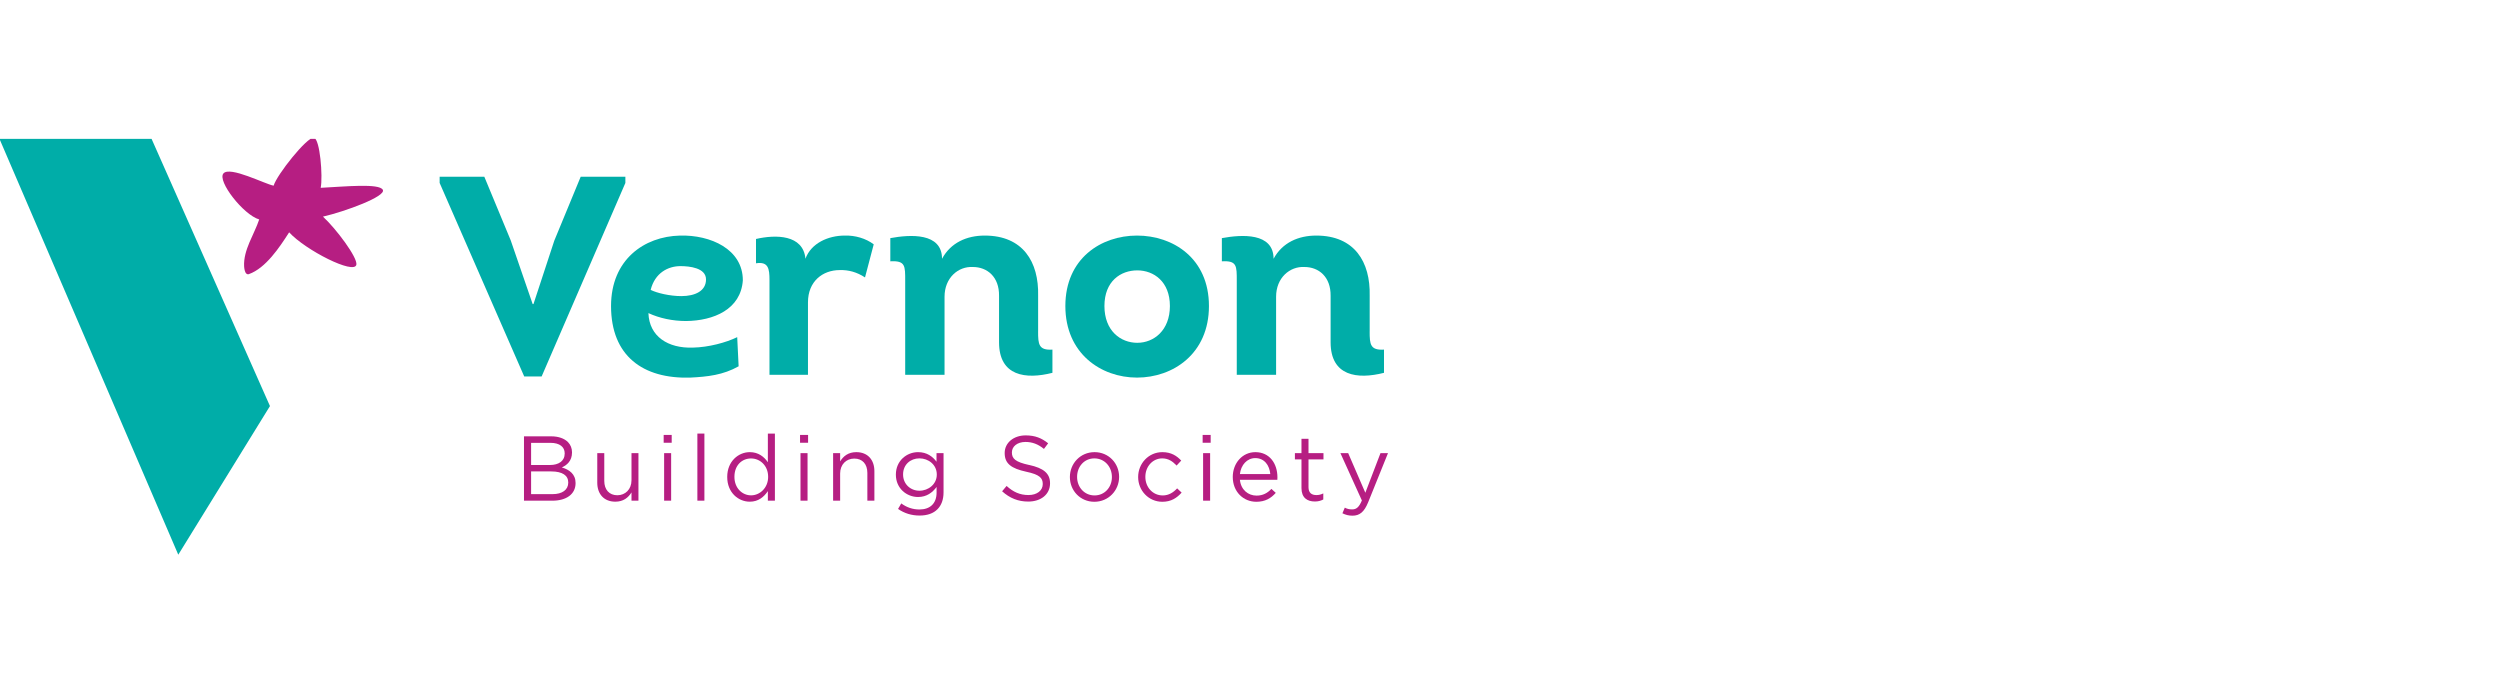 <svg xmlns="http://www.w3.org/2000/svg" width="180" height="50" viewBox="0 0 180 50" fill="none"><g clip-path="url(#clip0_2011_2117)"><path d="M45.027 12.725H41.81L39.909 17.328L38.411 21.891H38.351L36.772 17.307L34.871 12.725H31.654V13.172L37.744 27.106H38.997L45.027 13.172V12.725Z" fill="#00ADA8"></path><path d="M46.848 20.872C47.151 19.649 48.103 19.161 48.992 19.161C49.64 19.161 50.833 19.283 50.833 20.118C50.833 20.954 50.044 21.32 49.053 21.32C48.224 21.32 47.294 21.096 46.848 20.872ZM53.484 20.18C53.484 17.94 51.157 16.9 48.952 16.962C46.382 17.023 43.995 18.694 43.995 22.034C43.995 25.619 46.281 27.289 49.701 27.187C50.935 27.126 52.068 27.004 53.181 26.373L53.079 24.274C52.29 24.662 51.015 25.007 49.883 25.028C48.103 25.088 46.746 24.233 46.686 22.543C47.476 22.91 48.426 23.114 49.398 23.114C51.38 23.093 53.343 22.279 53.485 20.18H53.484Z" fill="#00ADA8"></path><path d="M57.993 18.632C57.831 16.88 55.848 16.88 54.432 17.206V18.958C55.322 18.815 55.403 19.344 55.403 20.16V26.984H58.174V21.769C58.174 20.262 59.226 19.446 60.46 19.446C61.087 19.425 61.694 19.589 62.281 19.975L62.908 17.592C62.341 17.164 61.572 16.94 60.823 16.961C59.629 16.961 58.395 17.511 57.991 18.632H57.993Z" fill="#00ADA8"></path><path d="M74.745 23.867V21.3C74.805 18.856 73.653 16.961 70.901 16.961C69.606 16.961 68.453 17.471 67.826 18.632C67.826 16.738 65.538 16.88 64.103 17.145V18.815C65.195 18.755 65.174 19.141 65.174 20.222V26.985H68.007V21.363C68.007 19.999 68.997 19.164 70.049 19.224C71.082 19.224 71.952 19.938 71.931 21.302V24.643C71.931 27.087 73.853 27.332 75.775 26.843V25.172C74.784 25.234 74.743 24.786 74.743 23.868L74.745 23.867Z" fill="#00ADA8"></path><path d="M81.885 24.682C80.692 24.682 79.519 23.827 79.519 22.034C79.519 20.24 80.693 19.467 81.885 19.467C83.078 19.467 84.233 20.282 84.233 22.034C84.233 23.785 83.079 24.682 81.885 24.682ZM81.865 16.961C79.274 16.961 76.706 18.611 76.706 22.034C76.706 25.456 79.276 27.187 81.865 27.187C84.454 27.187 87.044 25.476 87.044 22.034C87.044 18.591 84.454 16.961 81.865 16.961Z" fill="#00ADA8"></path><path d="M98.617 23.867V21.3C98.676 18.856 97.524 16.961 94.773 16.961C93.477 16.961 92.324 17.471 91.697 18.632C91.697 16.738 89.411 16.88 87.974 17.145V18.815C89.066 18.755 89.047 19.141 89.047 20.222V26.985H91.879V21.363C91.879 19.999 92.871 19.164 93.922 19.224C94.955 19.224 95.823 19.938 95.804 21.302V24.643C95.804 27.087 97.726 27.332 99.648 26.843V25.172C98.657 25.234 98.615 24.786 98.615 23.868L98.617 23.867Z" fill="#00ADA8"></path><path d="M40.914 34.751C40.914 35.267 40.481 35.578 39.784 35.578H38.239V33.943H39.692C40.494 33.943 40.914 34.234 40.914 34.736V34.749V34.751ZM38.239 31.885H39.64C40.297 31.885 40.658 32.182 40.658 32.639V32.652C40.658 33.195 40.224 33.48 39.6 33.48H38.239V31.885ZM40.455 33.652C40.817 33.494 41.185 33.182 41.185 32.58V32.567C41.185 32.27 41.08 32.023 40.89 31.826C40.626 31.568 40.212 31.416 39.687 31.416H37.727V36.05H39.771C40.778 36.05 41.441 35.58 41.441 34.786V34.773C41.441 34.138 41 33.82 40.454 33.655L40.455 33.652Z" fill="#B61E82"></path><path d="M45.467 34.586C45.467 35.227 45.026 35.658 44.449 35.658C43.871 35.658 43.508 35.26 43.508 34.625V32.627H43.003V34.752C43.003 35.566 43.483 36.121 44.304 36.121C44.89 36.121 45.238 35.823 45.468 35.454V36.049H45.968V32.627H45.468V34.586H45.467Z" fill="#B61E82"></path><path d="M47.784 31.878H48.362V31.315H47.784V31.878Z" fill="#B61E82"></path><path d="M47.817 36.048H48.322V32.626H47.817V36.048Z" fill="#B61E82"></path><path d="M50.211 36.048H50.717V31.217H50.211V36.048Z" fill="#B61E82"></path><path d="M55.306 34.34C55.306 35.128 54.707 35.665 54.077 35.665C53.446 35.665 52.879 35.149 52.879 34.34V34.327C52.879 33.499 53.419 33.009 54.077 33.009C54.735 33.009 55.306 33.538 55.306 34.327V34.34ZM55.286 33.282C55.023 32.898 54.616 32.554 53.984 32.554C53.169 32.554 52.36 33.216 52.36 34.334V34.347C52.36 35.472 53.169 36.122 53.984 36.122C54.608 36.122 55.01 35.771 55.286 35.361V36.05H55.793V31.218H55.286V33.283V33.282Z" fill="#B61E82"></path><path d="M57.603 31.878H58.182V31.315H57.603V31.878Z" fill="#B61E82"></path><path d="M57.636 36.048H58.143V32.626H57.636V36.048Z" fill="#B61E82"></path><path d="M61.654 32.554C61.069 32.554 60.714 32.852 60.49 33.221V32.626H59.984V36.048H60.49V34.09C60.49 33.448 60.925 33.017 61.51 33.017C62.095 33.017 62.45 33.414 62.45 34.05V36.048H62.956V33.923C62.956 33.109 62.476 32.554 61.654 32.554Z" fill="#B61E82"></path><path d="M67.449 34.175C67.449 34.862 66.844 35.332 66.199 35.332C65.554 35.332 65.022 34.855 65.022 34.167V34.154C65.022 33.452 65.554 33.002 66.199 33.002C66.844 33.002 67.449 33.458 67.449 34.16V34.173V34.175ZM67.428 33.242C67.152 32.872 66.737 32.554 66.1 32.554C65.291 32.554 64.503 33.169 64.503 34.168V34.181C64.503 35.167 65.285 35.784 66.1 35.784C66.724 35.784 67.139 35.459 67.434 35.062V35.466C67.434 36.267 66.948 36.683 66.199 36.683C65.713 36.683 65.279 36.531 64.891 36.246L64.66 36.643C65.114 36.961 65.64 37.119 66.205 37.119C66.771 37.119 67.199 36.967 67.501 36.662C67.776 36.385 67.935 35.98 67.935 35.451V32.624H67.429V33.241L67.428 33.242Z" fill="#B61E82"></path><path d="M74.105 33.481C73.094 33.262 72.857 33.017 72.857 32.58V32.567C72.857 32.151 73.238 31.82 73.836 31.82C74.309 31.82 74.737 31.971 75.164 32.322L75.467 31.918C75 31.541 74.52 31.348 73.849 31.348C72.975 31.348 72.337 31.885 72.337 32.613V32.626C72.337 33.387 72.823 33.731 73.882 33.963C74.848 34.167 75.078 34.413 75.078 34.843V34.856C75.078 35.313 74.671 35.643 74.052 35.643C73.433 35.643 72.954 35.424 72.475 34.988L72.152 35.372C72.705 35.868 73.303 36.113 74.032 36.113C74.947 36.113 75.603 35.597 75.603 34.802V34.789C75.603 34.081 75.13 33.704 74.105 33.478V33.481Z" fill="#B61E82"></path><path d="M80.057 34.354C80.057 35.075 79.543 35.671 78.808 35.671C78.072 35.671 77.551 35.075 77.551 34.341V34.328C77.551 33.606 78.057 33.004 78.794 33.004C79.532 33.004 80.057 33.606 80.057 34.341V34.354ZM78.808 32.554C77.781 32.554 77.032 33.375 77.032 34.341V34.354C77.032 35.32 77.775 36.128 78.794 36.128C79.814 36.128 80.576 35.307 80.576 34.341V34.328C80.576 33.361 79.826 32.554 78.808 32.554Z" fill="#B61E82"></path><path d="M83.714 35.671C83.004 35.671 82.466 35.082 82.466 34.341V34.328C82.466 33.593 82.991 33.004 83.681 33.004C84.142 33.004 84.444 33.236 84.714 33.52L85.049 33.163C84.734 32.826 84.333 32.554 83.689 32.554C82.697 32.554 81.947 33.375 81.947 34.341V34.354C81.947 35.314 82.696 36.128 83.689 36.128C84.326 36.128 84.735 35.85 85.077 35.467L84.754 35.163C84.485 35.454 84.15 35.672 83.715 35.672L83.714 35.671Z" fill="#B61E82"></path><path d="M86.59 31.878H87.168V31.315H86.59V31.878Z" fill="#B61E82"></path><path d="M86.623 36.048H87.129V32.626H86.623V36.048Z" fill="#B61E82"></path><path d="M89.273 34.135C89.346 33.474 89.793 32.983 90.377 32.983C91.048 32.983 91.403 33.512 91.462 34.135H89.272H89.273ZM90.39 32.554C89.45 32.554 88.759 33.347 88.759 34.341C88.759 35.407 89.521 36.128 90.455 36.128C91.099 36.128 91.513 35.87 91.856 35.486L91.541 35.201C91.265 35.493 90.936 35.684 90.469 35.684C89.871 35.684 89.346 35.268 89.273 34.547H91.969C91.975 34.467 91.975 34.414 91.975 34.368C91.975 33.361 91.397 32.555 90.391 32.555L90.39 32.554Z" fill="#B61E82"></path><path d="M94.212 31.594H93.706V32.627H93.233V33.078H93.706V35.142C93.706 35.837 94.12 36.108 94.666 36.108C94.909 36.108 95.099 36.055 95.277 35.963V35.526C95.099 35.612 94.955 35.645 94.784 35.645C94.442 35.645 94.212 35.493 94.212 35.075V33.076H95.29V32.626H94.212V31.593V31.594Z" fill="#B61E82"></path><path d="M99.395 32.626L98.304 35.479L97.069 32.626H96.51L98.055 36.034C97.852 36.517 97.661 36.677 97.358 36.677C97.141 36.677 96.99 36.638 96.825 36.551L96.654 36.956C96.884 37.068 97.094 37.129 97.377 37.129C97.889 37.129 98.219 36.871 98.508 36.162L99.935 32.627H99.395V32.626Z" fill="#B61E82"></path><path d="M-0.064 9.937L12.836 39.938L19.437 29.237L10.886 9.937H-0.064Z" fill="#00ADA8"></path><path d="M17.576 19.179C17.515 17.989 18.3 16.893 18.663 15.8C17.533 15.475 15.619 13.028 16.088 12.486C16.556 11.944 19.079 13.255 19.702 13.369C19.922 12.594 22.119 9.83 22.598 9.916C23.041 9.996 23.255 12.717 23.09 13.523C24.892 13.429 27.303 13.189 27.562 13.665C27.822 14.14 24.846 15.228 23.253 15.597C24.196 16.462 25.766 18.559 25.658 19.061C25.502 19.793 22.001 18.017 20.818 16.728C20.127 17.807 19.136 19.304 17.922 19.736C17.879 19.752 17.813 19.762 17.742 19.703C17.62 19.6 17.584 19.317 17.577 19.179" fill="#B61E82"></path></g><defs><clipPath id="clip0_2011_2117"><rect width="100" height="30" fill="white" transform="translate(0 10)"></rect></clipPath></defs></svg>